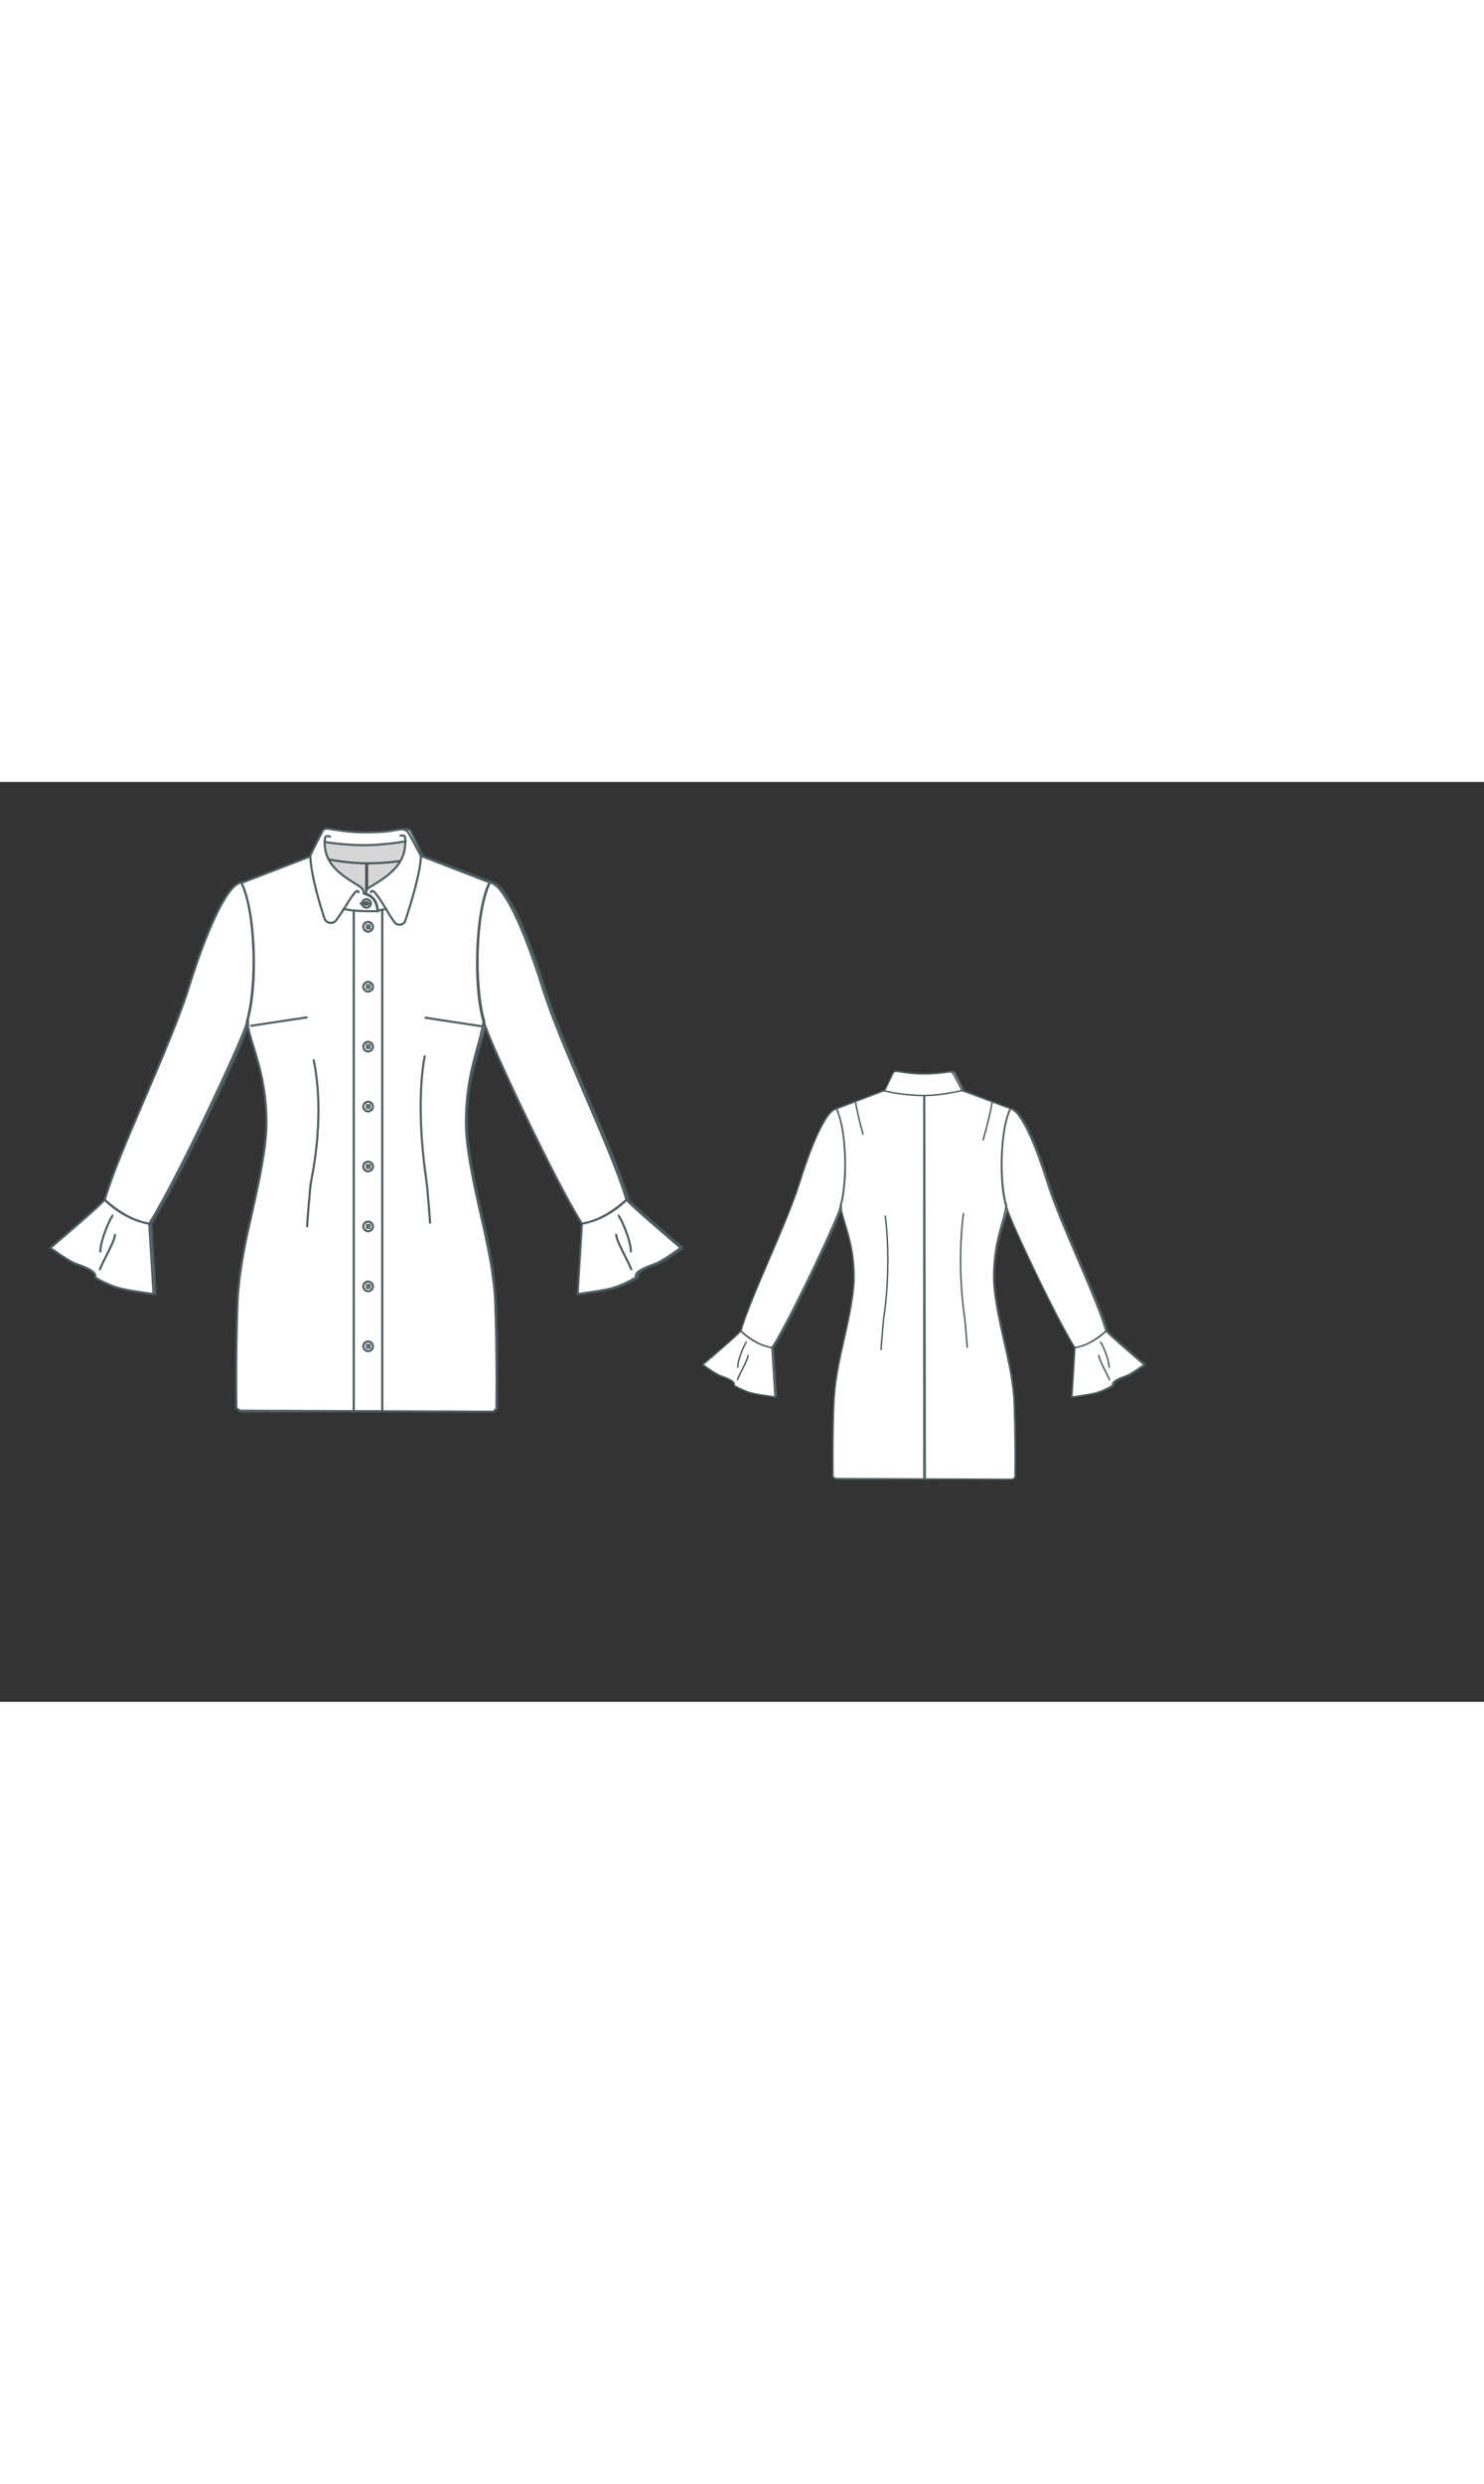
<svg id="both" data-fill-color="#ffffff" viewBox="-11.359 17.306 246.291 152.577" preserveAspectRatio="xMidYMid meet" xmlns="http://www.w3.org/2000/svg" xmlns:xlink="http://www.w3.org/1999/xlink" style="height: 411.959px;"><rect x="-11.359" y="17.306" width="246.291" height="152.577" fill="#333333" stroke="none"/><!----><g class="front-view"><g opacity=".8" transform="matrix(-1,0,0,1,99,0)" class="back"><path fill="#ffffff" d="M68.88 57.07 L68.88 57.07 L68.708 58.057 L68.491 59.026 L68.24 60.001 L67.449 62.887 L67.2 63.857 L66.969 64.831 L66.76 65.807 L66.575 66.786 L66.411 67.794 L66.277 68.775 L66.168 69.757 L66.082 70.765 L66.021 71.768 L65.984 72.747 L65.97 73.759 L65.987 74.757 L66.046 75.774 L66.131 76.739 L66.248 77.758 L66.379 78.732 L66.695 80.705 L67.061 82.687 L67.459 84.65 L68.091 87.564 L69.189 92.45 L69.79 95.388 L70.142 97.357 L70.299 98.345 L70.567 100.329 L70.674 101.324 L70.76 102.321 L70.823 103.318 L70.925 106.305 L70.994 109.307 L71.053 114.313 L71.058 117.313 L71.039 120.309 L71.027 121.309 L70.467 121.758 L28.468 121.592 L27.873 121.169 L27.843 118.173 L27.843 114.176 L27.871 111.173 L27.925 108.178 L28.008 105.177 L28.083 103.183 L28.146 102.185 L28.333 100.193 L28.454 99.199 L28.742 97.219 L28.906 96.232 L29.268 94.266 L29.672 92.308 L30.771 87.421 L31.401 84.506 L31.797 82.541 L32.16 80.559 L32.472 78.584 L32.601 77.61 L32.713 76.592 L32.795 75.625 L32.848 74.61 L32.859 73.599 L32.84 72.616 L32.796 71.615 L32.724 70.61 L32.627 69.628 L32.5 68.623 L32.347 67.646 L32.163 66.644 L31.956 65.673 L31.724 64.704 L31.197 62.775 L30.343 59.905 L30.077 58.934 L29.852 57.966L29.797 56.66 L 30.038 55.65 L 30.224 54.676 L 30.374 53.714 L 30.501 52.705 L 30.601 51.697 L 30.675 50.739 L 30.731 49.73 L 30.768 48.703 L 30.785 46.733 L 30.73 44.717 L 30.676 43.713 L 30.512 41.741 L 30.396 40.73 L 30.262 39.766 L 30.094 38.751 L 29.903 37.782 L 29.675 36.81 L 29.402 35.842 L 29.075 34.89 L 28.68 33.98 L 28.68 33.98 L28.65 33.95L40.28 29.54L40.28 29.54 L40.28 29.54 L41.249 29.786 L42.225 30.005 L43.207 30.195 L44.193 30.352 L45.184 30.478 L46.18 30.572 L47.18 30.636 L48.182 30.671 L49.181 30.682L50.345 30.655 L 51.343 30.605 L 52.34 30.532 L 53.335 30.437 L 54.328 30.316 L 55.318 30.169 L 56.303 29.993 L 57.282 29.784 L 58.25 29.54 L 58.25 29.54 L58.25 29.54L70.05 33.95L69.673 34.377 L 69.33 35.302 L 69.046 36.243 L 68.803 37.212 L 68.59 38.227 L 68.418 39.196 L 68.274 40.161 L 68.147 41.174 L 68.043 42.183 L 67.898 44.153 L 67.852 45.155 L 67.811 47.161 L 67.84 49.163 L 67.943 51.155 L 68.024 52.136 L 68.132 53.146 L 68.267 54.155 L 68.427 55.117 L 68.627 56.091 L 68.88 57.07 L 68.88 57.07 Z" id="Bodice_1_" data-source-ids="Bodice_1_,,neckline-back-shoulder-left,neckline-back-neck-left,neckline-back-neck-right,neckline-back-shoulder-right," style="stroke-width: 0.35px; stroke: rgb(78, 94, 97);"></path><path fill="none" d="M58.82 58.67 L58.82 58.67 L58.688 59.664 L58.481 61.657 L58.327 63.652 L58.217 65.664 L58.133 68.632 L58.128 70.655 L58.162 72.627 L58.196 73.651 L58.291 75.635 L58.356 76.652 L58.512 78.608 L58.717 80.638 L58.962 82.62 L59.101 83.602 L59.212 84.585 L59.55 88.571 L59.695 90.568 " style="stroke-width: 0.35px; stroke: rgb(78, 94, 97);"></path><path fill="none" d="M39.28 91.15 L39.28 91.15 L39.331 90.157 L39.404 89.155 L39.825 84.166 L40.219 81.189 L40.431 79.226 L40.524 78.201 L40.671 76.239 L40.732 75.215 L40.82 73.214 L40.874 70.234 L40.86 68.22 L40.806 66.237 L40.708 64.216 L40.57 62.248 L40.376 60.223 L40.262 59.265 " style="stroke-width: 0.35px; stroke: rgb(78, 94, 97);"></path><path fill="none" d="M49.43 121.675 L49.43 120.49 L49.43 117.15 L49.43 110.46 L49.43 103.78 L49.43 97.1 L49.43 90.42 L49.43 83.73 L49.43 77.05 L49.43 70.37 L49.43 60.35 L49.43 50.32 L49.43 43.64 L49.43 36.96 L49.43 30.676 " id="center-back-seam" style="stroke-width: 0.35px; stroke: rgb(78, 94, 97);"></path><path fill="none" d="M33.19 32.28 L33.19 32.28 L33.572 34.24 L34.009 36.195 L34.494 38.137 L35.013 40.067 " id="neckline-back-dart-left" style="stroke-width: 0.35px; stroke: rgb(78, 94, 97);"></path><path fill="none" d="M49.736 121.676 L49.579 30.673 " style="stroke-width: 0.35px; stroke: rgb(78, 94, 97);"></path><path fill="#ffffff" d="M58.49 29.64C55.21 30.34 52.27 30.81 49.43 30.81 46.56 30.81 43.38 30.48 40.08 29.74L42.18 25.36C42.38 25.16 42.72 25.03 43.05 25.1 44.32 25.26 46.49 25.7 49.33 25.7 52.17 25.7 54.48 25.36 55.58 25.2 55.85 25.16 56.15 25.36 56.45 25.76L58.49 29.64Z" id="neckline_1_" style="stroke-width: 0.35px; stroke: rgb(78, 94, 97);"></path><path fill="#ffffff" d="M85.18 90.58C88.82 90.22 92.6 86.61 92.6 86.61 90.29 78.52 81.74 61.28 78.7 51.52 76.09 43.14 72.52 34.35 69.95 33.98 67.54 38.9 67.31 51.12 69.01 57 68.28 57.04 80.24 82.7 85.22 90.58Z" id="Bodice_5_" style="stroke-width: 0.35px; stroke: rgb(78, 94, 97);"></path><path fill="#ffffff" d="M13.41 90.58C18.36 82.7 30.32 57.04 29.62 57 31.32 51.12 31.09 38.9 28.68 33.98 26.11 34.35 22.54 43.14 19.93 51.52 16.89 61.28 8.34 78.52 6.03 86.61 6.03 86.61 9.81 90.22 13.45 90.58Z" id="Bodice_1_" style="stroke-width: 0.35px; stroke: rgb(78, 94, 97);"></path><path fill="#ffffff" d="M92.63 86.61C93.3 87.54 101.62 94.59 101.62 94.59 101.62 94.59 98.61 96.8 97.41 97.23 96.54 97.53 93.77 98.47 94.2 99.4 94.27 99.57 91.83 100.84 90.23 101.27 88.62 101.71 84.51 102.24 84.51 102.24L85.22 90.58C89.56 89.85 92.63 86.61 92.63 86.61Z" style="stroke-width: 0.35px; stroke: rgb(78, 94, 97);"></path><path fill="#ffffff" d="M13.41 90.58L14.12 102.24C14.12 102.24 10.01 101.71 8.4 101.27 6.8 100.84 4.36 99.57 4.43 99.4 4.86 98.47 2.09 97.53 1.22 97.23 0.02 96.8-2.99 94.59-2.99 94.59-2.99 94.59 5.33 87.54 6 86.61 6 86.61 9.07 89.85 13.41 90.58Z" style="stroke-width: 0.35px; stroke: rgb(78, 94, 97);"></path><path fill="none" d="M5.3 95.33C5.2 93.46 7.1 89.21 7.43 89.18" style="stroke-width: 0.35px; stroke: rgb(78, 94, 97);"></path><path fill="none" d="M91.2 89.18C91.53 89.21 93.44 93.46 93.34 95.33" style="stroke-width: 0.35px; stroke: rgb(78, 94, 97);"></path><path fill="none" d="M5.2 98.27C5.43 97.27 8.07 92.89 7.67 92.29" style="stroke-width: 0.35px; stroke: rgb(78, 94, 97);"></path><path fill="none" d="M90.96 92.29C90.56 92.89 93.2 97.27 93.44 98.27" style="stroke-width: 0.35px; stroke: rgb(78, 94, 97);"></path><path fill="none" d="M65.64 32.28C65.1 35.25 64.43 37.93 63.7 40.53 63.6 40.83 63.53 41.13 63.43 41.43" id="neckline-back-dart-right" style="stroke-width: 0.35px; stroke: rgb(78, 94, 97);"></path></g><g class="front"><path fill="#ffffff" d="M68.88 57.07 M68.88 57.07 L68.88 57.07 L68.708 58.057 L68.491 59.026 L68.24 60.001 L67.449 62.887 L67.2 63.857 L66.969 64.831 L66.76 65.807 L66.575 66.786 L66.411 67.794 L66.277 68.775 L66.168 69.757 L66.082 70.765 L66.021 71.768 L65.984 72.747 L65.97 73.759 L65.987 74.757 L66.046 75.774 L66.131 76.739 L66.248 77.758 L66.379 78.732 L66.695 80.705 L67.061 82.687 L67.459 84.65 L68.091 87.564 L69.189 92.45 L69.79 95.388 L70.142 97.357 L70.299 98.345 L70.567 100.329 L70.674 101.324 L70.76 102.321 L70.823 103.318 L70.925 106.305 L70.994 109.307 L71.053 114.313 L71.058 117.313 L71.039 120.309 L71.027 121.309 L70.467 121.758 L28.468 121.592 L27.873 121.169 L27.843 118.173 L27.843 114.176 L27.871 111.173 L27.925 108.178 L28.008 105.177 L28.083 103.183 L28.146 102.185 L28.333 100.193 L28.454 99.199 L28.742 97.219 L28.906 96.232 L29.268 94.266 L29.672 92.308 L30.771 87.421 L31.401 84.506 L31.797 82.541 L32.16 80.559 L32.472 78.584 L32.601 77.61 L32.713 76.592 L32.795 75.625 L32.848 74.61 L32.859 73.599 L32.84 72.616 L32.795 71.614 L32.722 70.609 L32.625 69.628 L32.496 68.623 L32.342 67.647 L32.155 66.646 L31.946 65.675 L31.712 64.706 L31.179 62.779 L30.314 59.913 L30.045 58.942 L29.816 57.975 L29.797 56.66 L30.038 55.65 L30.224 54.676 L30.374 53.714 L30.501 52.705 L30.601 51.697 L30.675 50.739 L30.731 49.73 L30.768 48.703 L30.785 46.733 L30.73 44.717 L30.676 43.713 L30.512 41.741 L30.396 40.73 L30.262 39.766 L30.094 38.751 L29.903 37.782 L29.675 36.81 L29.402 35.842 L29.075 34.89 L28.68 33.98 L28.68 33.98 L28.72 34.05 L40.44 29.54 L40.44 29.54 L40.44 29.54 L40.506 30.537 L40.673 31.522 L40.948 32.483 L41.329 33.408 L41.811 34.284 L42.386 35.101 L43.05 35.848 L43.788 36.521 L44.599 37.104 L45.472 37.591 L47.36 38.256 L47.36 38.256 L47.36 39.33 L47.36 41 L47.36 42.67 L47.36 44.34 L47.36 46.01 L47.36 47.68 L47.36 49.35 L47.36 51.02 L47.36 52.69 L47.36 54.36 L47.36 56.04 L47.36 57.71 L47.36 59.38 L47.36 61.05 L47.36 62.72 L47.36 64.39 L47.36 66.06 L47.36 67.73 L47.36 69.4 L47.36 71.07 L47.36 72.74 L47.36 74.41 L47.36 76.08 L47.36 77.75 L47.36 79.42 L47.36 81.09 L47.36 82.76 L47.36 84.44 L47.36 86.11 L47.36 87.78 L47.36 89.45 L47.36 91.12 L47.36 92.79 L47.36 94.46 L47.36 96.13 L47.36 97.8 L47.36 99.47 L47.36 101.14 L47.36 102.81 L47.36 104.48 L47.36 106.15 L47.36 107.82 L47.36 109.49 L47.36 111.16 L47.36 112.84 L47.36 114.51 L47.36 116.18 L47.36 117.85 L47.36 119.52 L47.36 121.19 L47.36 121.667 L52.07 121.667 L52.07 121.19 L52.07 119.52 L52.07 117.85 L52.07 116.18 L52.07 114.51 L52.07 112.84 L52.07 111.16 L52.07 109.49 L52.07 107.82 L52.07 106.15 L52.07 104.48 L52.07 102.81 L52.07 101.14 L52.07 99.47 L52.07 97.8 L52.07 96.13 L52.07 94.46 L52.07 92.79 L52.07 91.12 L52.07 89.45 L52.07 87.78 L52.07 86.11 L52.07 84.44 L52.07 82.76 L52.07 81.09 L52.07 79.42 L52.07 77.75 L52.07 76.08 L52.07 74.41 L52.07 72.74 L52.07 71.07 L52.07 69.4 L52.07 67.73 L52.07 66.06 L52.07 64.39 L52.07 62.72 L52.07 61.05 L52.07 59.38 L52.07 57.71 L52.07 56.04 L52.07 54.36 L52.07 52.69 L52.07 51.02 L52.07 49.35 L52.07 47.68 L52.07 46.01 L52.07 44.34 L52.07 42.67 L52.07 41 L52.07 39.33 L52.07 38.256 L52.07 38.256 L51.533 38.288 L52.491 38 L53.411 37.607 L54.28 37.115 L55.09 36.529 L55.831 35.859 L56.477 35.102 L57.048 34.282 L57.53 33.406 L57.914 32.483 L58.192 31.523 L58.355 30.537 L58.42 29.54 L58.42 29.54 L58.42 29.54 L70.11 34.05 L69.673 34.377 L69.33 35.302 L69.046 36.243 L68.803 37.212 L68.59 38.227 L68.418 39.196 L68.274 40.161 L68.147 41.174 L68.043 42.183 L67.898 44.153 L67.852 45.155 L67.811 47.161 L67.84 49.163 L67.943 51.155 L68.024 52.136 L68.132 53.146 L68.267 54.155 L68.427 55.117 L68.627 56.091 L68.88 57.07 L68.88 57.07 Z" id="Bodice_1_" data-source-ids="Bodice_1_,,neckline-shoulder-left,neckline-neck-left,neckline-neck-right,neckline-shoulder-right," style="stroke-width: 0.35px; stroke: rgb(78, 94, 97);"></path><path fill="#ffffff" d="M47.36 39.33 M47.36 38.256 L47.36 38.256 L47.356 38.256 L48.341 38.426 L49.337 38.49 L52.07 38.256 L52.07 39.33 L52.07 41 L52.07 42.67 L52.07 44.34 L52.07 46.01 L52.07 47.68 L52.07 49.35 L52.07 51.02 L52.07 52.69 L52.07 54.36 L52.07 56.04 L52.07 57.71 L52.07 59.38 L52.07 61.05 L52.07 62.72 L52.07 64.39 L52.07 66.06 L52.07 67.73 L52.07 69.4 L52.07 71.07 L52.07 72.74 L52.07 74.41 L52.07 76.08 L52.07 77.75 L52.07 79.42 L52.07 81.09 L52.07 82.76 L52.07 84.44 L52.07 86.11 L52.07 87.78 L52.07 89.45 L52.07 91.12 L52.07 92.79 L52.07 94.46 L52.07 96.13 L52.07 97.8 L52.07 99.47 L52.07 101.14 L52.07 102.81 L52.07 104.48 L52.07 106.15 L52.07 107.82 L52.07 109.49 L52.07 111.16 L52.07 112.84 L52.07 114.51 L52.07 116.18 L52.07 117.85 L52.07 119.52 L52.07 121.19 L52.07 121.667 L47.36 121.667 L47.36 121.19 L47.36 119.52 L47.36 117.85 L47.36 116.18 L47.36 114.51 L47.36 112.84 L47.36 111.16 L47.36 109.49 L47.36 107.82 L47.36 106.15 L47.36 104.48 L47.36 102.81 L47.36 101.14 L47.36 99.47 L47.36 97.8 L47.36 96.13 L47.36 94.46 L47.36 92.79 L47.36 91.12 L47.36 89.45 L47.36 87.78 L47.36 86.11 L47.36 84.44 L47.36 82.76 L47.36 81.09 L47.36 79.42 L47.36 77.75 L47.36 76.08 L47.36 74.41 L47.36 72.74 L47.36 71.07 L47.36 69.4 L47.36 67.73 L47.36 66.06 L47.36 64.39 L47.36 62.72 L47.36 61.05 L47.36 59.38 L47.36 57.71 L47.36 56.04 L47.36 54.36 L47.36 52.69 L47.36 51.02 L47.36 49.35 L47.36 47.68 L47.36 46.01 L47.36 44.34 L47.36 42.67 L47.36 41 L47.36 39.33 L47.36 38.256 Z" id="Bodice_1_" data-source-ids="Bodice_1_,,neckline-shoulder-left,neckline-neck-left,neckline-neck-right,neckline-shoulder-right," style="stroke-width: 0.35px; stroke: rgb(78, 94, 97);"></path><path fill="none" d="M39.61 91.15 L39.61 91.15 L39.662 90.157 L39.736 89.155 L40.165 84.168 L40.698 81.22 L40.989 79.253 L41.216 77.275 L41.306 76.279 L41.434 74.25 L41.488 72.267 L41.487 71.264 L41.466 70.276 L41.425 69.276 L41.362 68.267 L41.278 67.287 L41.167 66.275 L41.031 65.277 L40.87 64.305 L40.671 63.326 " style="stroke-width: 0.35px; stroke: rgb(78, 94, 97);"></path><path fill="none" d="M59.16 62.68 L59.16 62.68 L58.972 63.679 L58.835 64.634 L58.72 65.637 L58.629 66.642 L58.56 67.646 L58.51 68.639 L58.461 70.65 L58.46 71.646 L58.5 73.636 L58.594 75.63 L58.658 76.612 L58.824 78.608 L59.037 80.623 L59.157 81.61 L59.427 83.578 L59.542 84.577 L59.887 88.565 L60.035 90.561 " style="stroke-width: 0.35px; stroke: rgb(78, 94, 97);"></path><path fill="none" d="M39.68 56.34L30.19 57.77" style="stroke-width: 0.35px; stroke: rgb(78, 94, 97);"></path><path fill="none" d="M68.61 57.84L59.12 56.4" style="stroke-width: 0.35px; stroke: rgb(78, 94, 97);"></path><path fill="#ffffff" d="M55.88 27.64C55.78 31.34 52.54 33.22 50.07 34.72 50.07 34.72 49.33 35.09 49.4 35.75L49.4 35.75 48.93 35.82C48.93 35.82 50.54 36.12 51 37.42 51.14 37.79 51.24 38.13 51.3 38.63 51.77 38.59 52.24 38.46 52.71 38.36 53.11 39.1 53.64 39.93 54.11 40.57 54.61 41.23 55.65 41.1 55.91 40.3 56.85 37.49 58.49 32.11 58.49 29.54L56.45 25.76C56.18 25.33 55.71 25.13 55.21 25.16 54.61 25.23 53.91 25.36 53.91 25.36 52.81 25.53 52.01 25.66 49.2 25.66 46.39 25.66 44.39 25.26 43.12 25.06 42.78 25 42.45 25.1 42.25 25.33 42.25 25.33 40.14 29.31 40.14 29.61 40.24 32.58 41.61 37.29 42.48 39.93 42.75 40.77 43.92 40.97 44.45 40.23 44.86 39.66 45.32 39.03 45.69 38.36 46.99 38.69 48.46 38.76 51.37 38.76 51.27 37.56 50.97 36.26 49 35.72L49 35.72C49.03 35.05 48.3 34.62 48.3 34.62 45.79 33.05 42.65 31.34 42.52 27.6L42.52 27.27C42.52 27.27 45.79 27.8 49.1 27.8 52.17 27.8 55.95 27.17 55.95 27.17L55.88 27.64 55.88 27.64Z" style="stroke-width: 0.35px; stroke: rgb(78, 94, 97);"></path><path fill="none" d="M48.16 35.75C48.03 34.55 46.83 36.59 45.56 38.63" style="stroke-width: 0.35px; stroke: rgb(78, 94, 97);"></path><path fill="none" d="M49.47 36.76C49.06 36.76 48.73 37.09 48.73 37.46 48.73 37.83 49.06 38.16 49.47 38.16 49.87 38.16 50.2 37.83 50.2 37.46 50.2 37.09 49.87 36.76 49.47 36.76Z" style="stroke-width: 0.35px; stroke: rgb(78, 94, 97);"></path><path fill="none" d="M52.74 38.43C51.47 36.39 50.33 34.55 50.17 35.75" style="stroke-width: 0.35px; stroke: rgb(78, 94, 97);"></path><path fill="none" d="M49.83 37.49C49.83 37.53 49.53 37.56 49.17 37.56 48.8 37.56 48.5 37.53 48.5 37.49 48.5 37.46 48.8 37.42 49.17 37.42 49.53 37.39 49.83 37.42 49.83 37.49Z" style="stroke-width: 0.35px; stroke: rgb(78, 94, 97);"></path><path fill="none" d="M42.48 27.4C42.52 27.27 42.58 26.63 42.62 26.5 42.68 26.3 42.98 26.23 43.28 26.33L43.55 26.43" style="stroke-width: 0.35px; stroke: rgb(78, 94, 97);"></path><path fill="none" d="M54.98 26.23L55.21 26.2C55.55 26.13 55.88 26.27 55.88 26.5 55.88 26.6 55.91 27.17 55.95 27.3" style="stroke-width: 0.35px; stroke: rgb(78, 94, 97);"></path><path fill="none" d="M49.3 37.69C49.27 37.69 49.2 37.66 49.2 37.59 49.2 37.56 49.23 37.49 49.3 37.49 49.33 37.49 49.4 37.53 49.4 37.59 49.4 37.66 49.33 37.69 49.3 37.69Z" style="stroke-width: 0.35px; stroke: rgb(78, 94, 97);"></path><path fill="none" d="M49.3 37.42C49.27 37.42 49.2 37.39 49.2 37.32 49.2 37.29 49.23 37.22 49.3 37.22 49.33 37.22 49.4 37.26 49.4 37.32 49.4 37.39 49.33 37.42 49.3 37.42Z" style="stroke-width: 0.35px; stroke: rgb(78, 94, 97);"></path><path fill="none" d="M49.63 37.69C49.6 37.69 49.53 37.66 49.53 37.59 49.53 37.56 49.57 37.49 49.63 37.49 49.67 37.49 49.73 37.53 49.73 37.59 49.7 37.66 49.67 37.69 49.63 37.69Z" style="stroke-width: 0.35px; stroke: rgb(78, 94, 97);"></path><path fill="none" d="M49.63 37.42C49.6 37.42 49.53 37.39 49.53 37.32 49.53 37.29 49.57 37.22 49.63 37.22 49.67 37.22 49.73 37.26 49.73 37.32 49.7 37.39 49.67 37.42 49.63 37.42Z" style="stroke-width: 0.35px; stroke: rgb(78, 94, 97);"></path><path fill="none" d="M49.27 37.59L49.63 37.32" style="stroke-width: 0.35px; stroke: rgb(78, 94, 97); stroke-dasharray: 0.67, 0.33;"></path><path fill="none" d="M49.27 37.32L49.6 37.63" style="stroke-width: 0.35px; stroke: rgb(78, 94, 97); stroke-dasharray: 0.67, 0.33;"></path><path fill="none" d="M49.83 37.36L49.83 37.59" style="stroke-width: 0.35px; stroke: rgb(78, 94, 97);"></path><path fill="none" d="M48.5 37.36L48.5 37.59" style="stroke-width: 0.35px; stroke: rgb(78, 94, 97);"></path><path fill="#ffffff" d="M85.18 90.58C88.82 90.22 92.6 86.61 92.6 86.61 90.29 78.52 81.74 61.28 78.7 51.52 76.09 43.14 72.52 34.35 69.95 33.98 67.54 38.9 67.31 51.12 69.01 57 68.28 57.04 80.24 82.7 85.22 90.58Z" id="Bodice_5_" style="stroke-width: 0.35px; stroke: rgb(78, 94, 97);"></path><path fill="#ffffff" d="M13.41 90.58C18.36 82.7 30.32 57.04 29.62 57 31.32 51.12 31.09 38.9 28.68 33.98 26.11 34.35 22.54 43.14 19.93 51.52 16.89 61.28 8.34 78.52 6.03 86.61 6.03 86.61 9.81 90.22 13.45 90.58Z" id="Bodice_1_" style="stroke-width: 0.35px; stroke: rgb(78, 94, 97);"></path><path fill="#ffffff" d="M92.63 86.61C93.3 87.54 101.62 94.59 101.62 94.59 101.62 94.59 98.61 96.8 97.41 97.23 96.54 97.53 93.77 98.47 94.2 99.4 94.27 99.57 91.83 100.84 90.23 101.27 88.62 101.71 84.51 102.24 84.51 102.24L85.22 90.58C89.56 89.85 92.63 86.61 92.63 86.61Z" style="stroke-width: 0.35px; stroke: rgb(78, 94, 97);"></path><path fill="#ffffff" d="M13.41 90.58L14.12 102.24C14.12 102.24 10.01 101.71 8.4 101.27 6.8 100.84 4.36 99.57 4.43 99.4 4.86 98.47 2.09 97.53 1.22 97.23 0.02 96.8-2.99 94.59-2.99 94.59-2.99 94.59 5.33 87.54 6 86.61 6 86.61 9.07 89.85 13.41 90.58Z" style="stroke-width: 0.35px; stroke: rgb(78, 94, 97);"></path><path fill="none" d="M5.3 95.33C5.2 93.46 7.1 89.21 7.43 89.18" style="stroke-width: 0.35px; stroke: rgb(78, 94, 97);"></path><path fill="none" d="M91.2 89.18C91.53 89.21 93.44 93.46 93.34 95.33" style="stroke-width: 0.35px; stroke: rgb(78, 94, 97);"></path><path fill="none" d="M5.2 98.27C5.43 97.27 8.07 92.89 7.67 92.29" style="stroke-width: 0.35px; stroke: rgb(78, 94, 97);"></path><path fill="none" d="M90.96 92.29C90.56 92.89 93.2 97.27 93.44 98.27" style="stroke-width: 0.35px; stroke: rgb(78, 94, 97);"></path><path fill="none" d="M50.54 51.271C50.54 50.841 50.17 50.471 49.73 50.471C49.3 50.471 48.93 50.841 48.93 51.271C48.93 51.711 49.3 52.071 49.73 52.071C50.17 52.041 50.54 51.711 50.54 51.271ZM49.5 51.071C49.5 51.011 49.53 50.971 49.6 50.971C49.67 50.971 49.7 51.011 49.7 51.071C49.7 51.141 49.67 51.171 49.6 51.171C49.53 51.171 49.5 51.141 49.5 51.071ZM49.83 51.071C49.83 51.011 49.87 50.971 49.93 50.971C50 50.971 50.03 51.011 50.03 51.071C50.03 51.141 50 51.171 49.93 51.171C49.87 51.171 49.83 51.141 49.83 51.071ZM49.5 51.441C49.5 51.371 49.53 51.341 49.6 51.341C49.67 51.341 49.7 51.371 49.7 51.441C49.7 51.511 49.67 51.541 49.6 51.541C49.53 51.541 49.5 51.471 49.5 51.441ZM49.83 51.441C49.83 51.371 49.87 51.341 49.93 51.341C50 51.341 50.03 51.371 50.03 51.441C50.03 51.511 50 51.541 49.93 51.541C49.87 51.541 49.83 51.471 49.83 51.441Z " id="front-button-3" style="stroke-width: 0.35px; stroke: rgb(78, 94, 97);"></path><path fill="none" d="M50.54 91.034C50.54 90.594 50.17 90.234 49.73 90.234C49.3 90.234 48.93 90.594 48.93 91.034C48.93 91.464 49.3 91.834 49.73 91.834C50.17 91.834 50.54 91.464 50.54 91.034ZM49.5 90.864C49.5 90.794 49.53 90.764 49.6 90.764C49.67 90.764 49.7 90.794 49.7 90.864C49.7 90.934 49.67 90.964 49.6 90.964C49.53 90.964 49.5 90.864 49.5 90.864ZM49.83 90.864C49.83 90.794 49.87 90.764 49.93 90.764C50 90.764 50.03 90.794 50.03 90.864C50.03 90.934 50 90.964 49.93 90.964C49.87 90.964 49.83 90.864 49.83 90.864ZM49.5 91.204C49.5 91.134 49.53 91.104 49.6 91.104C49.67 91.104 49.7 91.134 49.7 91.204C49.7 91.264 49.67 91.304 49.6 91.304C49.53 91.304 49.5 91.264 49.5 91.204ZM49.83 91.204C49.83 91.134 49.87 91.104 49.93 91.104C50 91.104 50.03 91.134 50.03 91.204C50.03 91.264 50 91.304 49.93 91.304C49.87 91.304 49.83 91.264 49.83 91.204Z " id="front-button-7" style="stroke-width: 0.35px; stroke: rgb(78, 94, 97);"></path><path fill="none" d="M50.54 100.975C50.54 100.535 50.17 100.175 49.73 100.175C49.3 100.175 48.93 100.535 48.93 100.975C48.93 101.405 49.3 101.775 49.73 101.775C50.17 101.775 50.54 101.405 50.54 100.975ZM49.5 100.805C49.5 100.735 49.53 100.705 49.6 100.705C49.67 100.705 49.7 100.735 49.7 100.805C49.7 100.875 49.67 100.905 49.6 100.905C49.53 100.905 49.5 100.805 49.5 100.805ZM49.83 100.805C49.83 100.735 49.87 100.705 49.93 100.705C50 100.705 50.03 100.735 50.03 100.805C50.03 100.875 50 100.905 49.93 100.905C49.87 100.905 49.83 100.805 49.83 100.805ZM49.5 101.145C49.5 101.075 49.53 101.045 49.6 101.045C49.67 101.045 49.7 101.075 49.7 101.145C49.7 101.205 49.67 101.245 49.6 101.245C49.53 101.245 49.5 101.205 49.5 101.145ZM49.83 101.145C49.83 101.075 49.87 101.045 49.93 101.045C50 101.045 50.03 101.075 50.03 101.145C50.03 101.205 50 101.245 49.93 101.245C49.87 101.245 49.83 101.205 49.83 101.145Z " id="front-button--71" style="stroke-width: 0.35px; stroke: rgb(78, 94, 97);"></path><path fill="none" d="M50.54 110.916C50.54 110.476 50.17 110.116 49.73 110.116C49.3 110.116 48.93 110.476 48.93 110.916C48.93 111.346 49.3 111.716 49.73 111.716C50.17 111.716 50.54 111.346 50.54 110.916ZM49.5 110.746C49.5 110.676 49.53 110.646 49.6 110.646C49.67 110.646 49.7 110.676 49.7 110.746C49.7 110.816 49.67 110.846 49.6 110.846C49.53 110.846 49.5 110.746 49.5 110.746ZM49.83 110.746C49.83 110.676 49.87 110.646 49.93 110.646C50 110.646 50.03 110.676 50.03 110.746C50.03 110.816 50 110.846 49.93 110.846C49.87 110.846 49.83 110.746 49.83 110.746ZM49.5 111.086C49.5 111.016 49.53 110.986 49.6 110.986C49.67 110.986 49.7 111.016 49.7 111.086C49.7 111.146 49.67 111.186 49.6 111.186C49.53 111.186 49.5 111.146 49.5 111.086ZM49.83 111.086C49.83 111.016 49.87 110.986 49.93 110.986C50 110.986 50.03 111.016 50.03 111.086C50.03 111.146 50 111.186 49.93 111.186C49.87 111.186 49.83 111.146 49.83 111.086Z " id="front-button--71" style="stroke-width: 0.35px; stroke: rgb(78, 94, 97);"></path><path fill="none" d="M50.54 41.33C50.54 40.9 50.17 40.53 49.73 40.53C49.3 40.53 48.93 40.9 48.93 41.33C48.93 41.77 49.3 42.14 49.73 42.14C50.17 42.14 50.54 41.77 50.54 41.33ZM49.5 41.17C49.5 41.1 49.53 41.07 49.6 41.07C49.67 41.07 49.7 41.1 49.7 41.17C49.7 41.23 49.67 41.27 49.6 41.27C49.53 41.27 49.5 41.23 49.5 41.17ZM49.83 41.17C49.83 41.1 49.87 41.07 49.93 41.07C50 41.07 50.03 41.1 50.03 41.17C50.03 41.23 50 41.27 49.93 41.27C49.87 41.27 49.83 41.23 49.83 41.17ZM49.5 41.54C49.5 41.47 49.53 41.44 49.6 41.44C49.67 41.44 49.7 41.47 49.7 41.54C49.7 41.6 49.67 41.64 49.6 41.64C49.53 41.6 49.5 41.57 49.5 41.54ZM49.83 41.54C49.83 41.47 49.87 41.44 49.93 41.44C50 41.44 50.03 41.47 50.03 41.54C50.03 41.6 50 41.64 49.93 41.64C49.87 41.6 49.83 41.57 49.83 41.54Z " id="front-button-2" style="stroke-width: 0.35px; stroke: rgb(78, 94, 97);"></path><path fill="none" d="M50.54 71.153C50.54 70.723 50.17 70.353 49.73 70.353C49.3 70.353 48.93 70.723 48.93 71.153C48.93 71.593 49.3 71.953 49.73 71.953C50.17 71.923 50.54 71.593 50.54 71.153ZM49.5 70.983C49.5 70.923 49.53 70.883 49.6 70.883C49.67 70.883 49.7 70.923 49.7 70.983C49.7 71.053 49.67 71.083 49.6 71.083C49.53 71.053 49.5 70.983 49.5 70.983ZM49.83 70.983C49.83 70.923 49.87 70.883 49.93 70.883C50 70.883 50.03 70.923 50.03 70.983C50.03 71.053 50 71.083 49.93 71.083C49.87 71.053 49.83 70.983 49.83 70.983ZM49.5 71.323C49.5 71.253 49.53 71.223 49.6 71.223C49.67 71.223 49.7 71.253 49.7 71.323C49.7 71.383 49.67 71.423 49.6 71.423C49.53 71.423 49.5 71.383 49.5 71.323ZM49.83 71.323C49.83 71.253 49.87 71.223 49.93 71.223C50 71.223 50.03 71.253 50.03 71.323C50.03 71.383 50 71.423 49.93 71.423C49.87 71.423 49.83 71.383 49.83 71.323Z " id="front-button-5" style="stroke-width: 0.35px; stroke: rgb(78, 94, 97);"></path><path fill="none" d="M50.54 81.093C50.54 80.663 50.17 80.293 49.73 80.293C49.3 80.293 48.93 80.663 48.93 81.093C48.93 81.533 49.3 81.903 49.73 81.903C50.17 81.863 50.54 81.533 50.54 81.093ZM49.5 80.933C49.5 80.863 49.53 80.833 49.6 80.833C49.67 80.833 49.7 80.863 49.7 80.933C49.7 80.993 49.67 81.033 49.6 81.033C49.53 80.993 49.5 80.933 49.5 80.933ZM49.83 80.933C49.83 80.863 49.87 80.833 49.93 80.833C50 80.833 50.03 80.863 50.03 80.933C50.03 80.993 50 81.033 49.93 81.033C49.87 80.993 49.83 80.933 49.83 80.933ZM49.5 81.263C49.5 81.193 49.53 81.163 49.6 81.163C49.67 81.163 49.7 81.193 49.7 81.263C49.7 81.333 49.67 81.363 49.6 81.363C49.53 81.363 49.5 81.333 49.5 81.263ZM49.83 81.263C49.83 81.193 49.87 81.163 49.93 81.163C50 81.163 50.03 81.193 50.03 81.263C50.03 81.333 50 81.363 49.93 81.363C49.87 81.363 49.83 81.333 49.83 81.263Z " id="front-button-6" style="stroke-width: 0.35px; stroke: rgb(78, 94, 97);"></path><path fill="none" d="M50.54 61.222C50.54 60.782 50.17 60.412 49.73 60.412C49.3 60.412 48.93 60.782 48.93 61.222C48.93 61.652 49.3 62.022 49.73 62.022C50.17 61.992 50.54 61.652 50.54 61.222ZM49.5 61.022C49.5 60.952 49.53 60.922 49.6 60.922C49.67 60.922 49.7 60.952 49.7 61.022C49.7 61.082 49.67 61.122 49.6 61.122C49.53 61.122 49.5 61.052 49.5 61.022ZM49.83 61.022C49.83 60.952 49.87 60.922 49.93 60.922C50 60.922 50.03 60.952 50.03 61.022C50.03 61.082 50 61.122 49.93 61.122C49.87 61.122 49.83 61.052 49.83 61.022ZM49.5 61.382C49.5 61.322 49.53 61.282 49.6 61.282C49.67 61.282 49.7 61.322 49.7 61.382C49.7 61.452 49.67 61.482 49.6 61.482C49.53 61.482 49.5 61.382 49.5 61.382ZM49.83 61.382C49.83 61.322 49.87 61.282 49.93 61.282C50 61.282 50.03 61.322 50.03 61.382C50.03 61.452 50 61.482 49.93 61.482C49.87 61.482 49.83 61.382 49.83 61.382Z " id="front-button-4" style="stroke-width: 0.35px; stroke: rgb(78, 94, 97);"></path></g></g><g transform="scale(0.7) translate(153.396 68.209)" class="back-view"><g opacity=".8" transform="matrix(-1,0,0,1,99,0)" class="front"><path fill="#ffffff" d="M68.88 57.07 M68.88 57.07 L68.88 57.07 L68.708 58.057 L68.491 59.026 L68.24 60.001 L67.449 62.887 L67.2 63.857 L66.969 64.831 L66.76 65.807 L66.575 66.786 L66.411 67.794 L66.277 68.775 L66.168 69.757 L66.082 70.765 L66.021 71.768 L65.984 72.747 L65.97 73.759 L65.987 74.757 L66.046 75.774 L66.131 76.739 L66.248 77.758 L66.379 78.732 L66.695 80.705 L67.061 82.687 L67.459 84.65 L68.091 87.564 L69.189 92.45 L69.79 95.388 L70.142 97.357 L70.299 98.345 L70.567 100.329 L70.674 101.324 L70.76 102.321 L70.823 103.318 L70.925 106.305 L70.994 109.307 L71.053 114.313 L71.058 117.313 L71.039 120.309 L71.027 121.309 L70.467 121.758 L28.468 121.592 L27.873 121.169 L27.843 118.173 L27.843 114.176 L27.871 111.173 L27.925 108.178 L28.008 105.177 L28.083 103.183 L28.146 102.185 L28.333 100.193 L28.454 99.199 L28.742 97.219 L28.906 96.232 L29.268 94.266 L29.672 92.308 L30.771 87.421 L31.401 84.506 L31.797 82.541 L32.16 80.559 L32.472 78.584 L32.601 77.61 L32.713 76.592 L32.795 75.625 L32.848 74.61 L32.859 73.599 L32.84 72.616 L32.795 71.614 L32.722 70.609 L32.625 69.628 L32.496 68.623 L32.342 67.647 L32.155 66.646 L31.946 65.675 L31.712 64.706 L31.179 62.779 L30.314 59.913 L30.045 58.942 L29.816 57.975 L29.797 56.66 L30.038 55.65 L30.224 54.676 L30.374 53.714 L30.501 52.705 L30.601 51.697 L30.675 50.739 L30.731 49.73 L30.768 48.703 L30.785 46.733 L30.73 44.717 L30.676 43.713 L30.512 41.741 L30.396 40.73 L30.262 39.766 L30.094 38.751 L29.903 37.782 L29.675 36.81 L29.402 35.842 L29.075 34.89 L28.68 33.98 L28.68 33.98 L28.72 34.05 L40.44 29.54 L40.44 29.54 L40.44 29.54 L40.506 30.537 L40.673 31.522 L40.948 32.483 L41.329 33.408 L41.811 34.284 L42.386 35.101 L43.05 35.848 L43.788 36.521 L44.599 37.104 L45.472 37.591 L47.36 38.256 L47.36 38.256 L47.36 39.33 L47.36 41 L47.36 42.67 L47.36 44.34 L47.36 46.01 L47.36 47.68 L47.36 49.35 L47.36 51.02 L47.36 52.69 L47.36 54.36 L47.36 56.04 L47.36 57.71 L47.36 59.38 L47.36 61.05 L47.36 62.72 L47.36 64.39 L47.36 66.06 L47.36 67.73 L47.36 69.4 L47.36 71.07 L47.36 72.74 L47.36 74.41 L47.36 76.08 L47.36 77.75 L47.36 79.42 L47.36 81.09 L47.36 82.76 L47.36 84.44 L47.36 86.11 L47.36 87.78 L47.36 89.45 L47.36 91.12 L47.36 92.79 L47.36 94.46 L47.36 96.13 L47.36 97.8 L47.36 99.47 L47.36 101.14 L47.36 102.81 L47.36 104.48 L47.36 106.15 L47.36 107.82 L47.36 109.49 L47.36 111.16 L47.36 112.84 L47.36 114.51 L47.36 116.18 L47.36 117.85 L47.36 119.52 L47.36 121.19 L47.36 121.667 L52.07 121.667 L52.07 121.19 L52.07 119.52 L52.07 117.85 L52.07 116.18 L52.07 114.51 L52.07 112.84 L52.07 111.16 L52.07 109.49 L52.07 107.82 L52.07 106.15 L52.07 104.48 L52.07 102.81 L52.07 101.14 L52.07 99.47 L52.07 97.8 L52.07 96.13 L52.07 94.46 L52.07 92.79 L52.07 91.12 L52.07 89.45 L52.07 87.78 L52.07 86.11 L52.07 84.44 L52.07 82.76 L52.07 81.09 L52.07 79.42 L52.07 77.75 L52.07 76.08 L52.07 74.41 L52.07 72.74 L52.07 71.07 L52.07 69.4 L52.07 67.73 L52.07 66.06 L52.07 64.39 L52.07 62.72 L52.07 61.05 L52.07 59.38 L52.07 57.71 L52.07 56.04 L52.07 54.36 L52.07 52.69 L52.07 51.02 L52.07 49.35 L52.07 47.68 L52.07 46.01 L52.07 44.34 L52.07 42.67 L52.07 41 L52.07 39.33 L52.07 38.256 L52.07 38.256 L51.533 38.288 L52.491 38 L53.411 37.607 L54.28 37.115 L55.09 36.529 L55.831 35.859 L56.477 35.102 L57.048 34.282 L57.53 33.406 L57.914 32.483 L58.192 31.523 L58.355 30.537 L58.42 29.54 L58.42 29.54 L58.42 29.54 L70.11 34.05 L69.673 34.377 L69.33 35.302 L69.046 36.243 L68.803 37.212 L68.59 38.227 L68.418 39.196 L68.274 40.161 L68.147 41.174 L68.043 42.183 L67.898 44.153 L67.852 45.155 L67.811 47.161 L67.84 49.163 L67.943 51.155 L68.024 52.136 L68.132 53.146 L68.267 54.155 L68.427 55.117 L68.627 56.091 L68.88 57.07 L68.88 57.07 Z" style="stroke-width: 0.35px; stroke: rgb(78, 94, 97);"></path><path fill="#ffffff" d="M47.36 39.33 M47.36 38.256 L47.36 38.256 L47.356 38.256 L48.341 38.426 L49.337 38.49 L52.07 38.256 L52.07 39.33 L52.07 41 L52.07 42.67 L52.07 44.34 L52.07 46.01 L52.07 47.68 L52.07 49.35 L52.07 51.02 L52.07 52.69 L52.07 54.36 L52.07 56.04 L52.07 57.71 L52.07 59.38 L52.07 61.05 L52.07 62.72 L52.07 64.39 L52.07 66.06 L52.07 67.73 L52.07 69.4 L52.07 71.07 L52.07 72.74 L52.07 74.41 L52.07 76.08 L52.07 77.75 L52.07 79.42 L52.07 81.09 L52.07 82.76 L52.07 84.44 L52.07 86.11 L52.07 87.78 L52.07 89.45 L52.07 91.12 L52.07 92.79 L52.07 94.46 L52.07 96.13 L52.07 97.8 L52.07 99.47 L52.07 101.14 L52.07 102.81 L52.07 104.48 L52.07 106.15 L52.07 107.82 L52.07 109.49 L52.07 111.16 L52.07 112.84 L52.07 114.51 L52.07 116.18 L52.07 117.85 L52.07 119.52 L52.07 121.19 L52.07 121.667 L47.36 121.667 L47.36 121.19 L47.36 119.52 L47.36 117.85 L47.36 116.18 L47.36 114.51 L47.36 112.84 L47.36 111.16 L47.36 109.49 L47.36 107.82 L47.36 106.15 L47.36 104.48 L47.36 102.81 L47.36 101.14 L47.36 99.47 L47.36 97.8 L47.36 96.13 L47.36 94.46 L47.36 92.79 L47.36 91.12 L47.36 89.45 L47.36 87.78 L47.36 86.11 L47.36 84.44 L47.36 82.76 L47.36 81.09 L47.36 79.42 L47.36 77.75 L47.36 76.08 L47.36 74.41 L47.36 72.74 L47.36 71.07 L47.36 69.4 L47.36 67.73 L47.36 66.06 L47.36 64.39 L47.36 62.72 L47.36 61.05 L47.36 59.38 L47.36 57.71 L47.36 56.04 L47.36 54.36 L47.36 52.69 L47.36 51.02 L47.36 49.35 L47.36 47.68 L47.36 46.01 L47.36 44.34 L47.36 42.67 L47.36 41 L47.36 39.33 L47.36 38.256 Z" style="stroke-width: 0.35px; stroke: rgb(78, 94, 97);"></path><path fill="none" d="M39.61 91.15 L39.61 91.15 L39.662 90.157 L39.736 89.155 L40.165 84.168 L40.698 81.22 L40.989 79.253 L41.216 77.275 L41.306 76.279 L41.434 74.25 L41.488 72.267 L41.487 71.264 L41.466 70.276 L41.425 69.276 L41.362 68.267 L41.278 67.287 L41.167 66.275 L41.031 65.277 L40.87 64.305 L40.671 63.326 " style="stroke-width: 0.35px; stroke: rgb(78, 94, 97);"></path><path fill="none" d="M59.16 62.68 L59.16 62.68 L58.972 63.679 L58.835 64.634 L58.72 65.637 L58.629 66.642 L58.56 67.646 L58.51 68.639 L58.461 70.65 L58.46 71.646 L58.5 73.636 L58.594 75.63 L58.658 76.612 L58.824 78.608 L59.037 80.623 L59.157 81.61 L59.427 83.578 L59.542 84.577 L59.887 88.565 L60.035 90.561 " style="stroke-width: 0.35px; stroke: rgb(78, 94, 97);"></path><path fill="none" d="M39.68 56.34L30.19 57.77" style="stroke-width: 0.35px; stroke: rgb(78, 94, 97);"></path><path fill="none" d="M68.61 57.84L59.12 56.4" style="stroke-width: 0.35px; stroke: rgb(78, 94, 97);"></path><path fill="#ffffff" d="M55.88 27.64C55.78 31.34 52.54 33.22 50.07 34.72 50.07 34.72 49.33 35.09 49.4 35.75L49.4 35.75 48.93 35.82C48.93 35.82 50.54 36.12 51 37.42 51.14 37.79 51.24 38.13 51.3 38.63 51.77 38.59 52.24 38.46 52.71 38.36 53.11 39.1 53.64 39.93 54.11 40.57 54.61 41.23 55.65 41.1 55.91 40.3 56.85 37.49 58.49 32.11 58.49 29.54L56.45 25.76C56.18 25.33 55.71 25.13 55.21 25.16 54.61 25.23 53.91 25.36 53.91 25.36 52.81 25.53 52.01 25.66 49.2 25.66 46.39 25.66 44.39 25.26 43.12 25.06 42.78 25 42.45 25.1 42.25 25.33 42.25 25.33 40.14 29.31 40.14 29.61 40.24 32.58 41.61 37.29 42.48 39.93 42.75 40.77 43.92 40.97 44.45 40.23 44.86 39.66 45.32 39.03 45.69 38.36 46.99 38.69 48.46 38.76 51.37 38.76 51.27 37.56 50.97 36.26 49 35.72L49 35.72C49.03 35.05 48.3 34.62 48.3 34.62 45.79 33.05 42.65 31.34 42.52 27.6L42.52 27.27C42.52 27.27 45.79 27.8 49.1 27.8 52.17 27.8 55.95 27.17 55.95 27.17L55.88 27.64 55.88 27.64Z" style="stroke-width: 0.35px; stroke: rgb(78, 94, 97);"></path><path fill="none" d="M48.16 35.75C48.03 34.55 46.83 36.59 45.56 38.63" style="stroke-width: 0.35px; stroke: rgb(78, 94, 97);"></path><path fill="none" d="M49.47 36.76C49.06 36.76 48.73 37.09 48.73 37.46 48.73 37.83 49.06 38.16 49.47 38.16 49.87 38.16 50.2 37.83 50.2 37.46 50.2 37.09 49.87 36.76 49.47 36.76Z" style="stroke-width: 0.35px; stroke: rgb(78, 94, 97);"></path><path fill="none" d="M52.74 38.43C51.47 36.39 50.33 34.55 50.17 35.75" style="stroke-width: 0.35px; stroke: rgb(78, 94, 97);"></path><path fill="none" d="M49.83 37.49C49.83 37.53 49.53 37.56 49.17 37.56 48.8 37.56 48.5 37.53 48.5 37.49 48.5 37.46 48.8 37.42 49.17 37.42 49.53 37.39 49.83 37.42 49.83 37.49Z" style="stroke-width: 0.35px; stroke: rgb(78, 94, 97);"></path><path fill="none" d="M42.48 27.4C42.52 27.27 42.58 26.63 42.62 26.5 42.68 26.3 42.98 26.23 43.28 26.33L43.55 26.43" style="stroke-width: 0.35px; stroke: rgb(78, 94, 97);"></path><path fill="none" d="M54.98 26.23L55.21 26.2C55.55 26.13 55.88 26.27 55.88 26.5 55.88 26.6 55.91 27.17 55.95 27.3" style="stroke-width: 0.35px; stroke: rgb(78, 94, 97);"></path><path fill="none" d="M49.3 37.69C49.27 37.69 49.2 37.66 49.2 37.59 49.2 37.56 49.23 37.49 49.3 37.49 49.33 37.49 49.4 37.53 49.4 37.59 49.4 37.66 49.33 37.69 49.3 37.69Z" style="stroke-width: 0.35px; stroke: rgb(78, 94, 97);"></path><path fill="none" d="M49.3 37.42C49.27 37.42 49.2 37.39 49.2 37.32 49.2 37.29 49.23 37.22 49.3 37.22 49.33 37.22 49.4 37.26 49.4 37.32 49.4 37.39 49.33 37.42 49.3 37.42Z" style="stroke-width: 0.35px; stroke: rgb(78, 94, 97);"></path><path fill="none" d="M49.63 37.69C49.6 37.69 49.53 37.66 49.53 37.59 49.53 37.56 49.57 37.49 49.63 37.49 49.67 37.49 49.73 37.53 49.73 37.59 49.7 37.66 49.67 37.69 49.63 37.69Z" style="stroke-width: 0.35px; stroke: rgb(78, 94, 97);"></path><path fill="none" d="M49.63 37.42C49.6 37.42 49.53 37.39 49.53 37.32 49.53 37.29 49.57 37.22 49.63 37.22 49.67 37.22 49.73 37.26 49.73 37.32 49.7 37.39 49.67 37.42 49.63 37.42Z" style="stroke-width: 0.35px; stroke: rgb(78, 94, 97);"></path><path fill="none" d="M49.27 37.59L49.63 37.32" style="stroke-width: 0.35px; stroke: rgb(78, 94, 97); stroke-dasharray: 0.67, 0.33;"></path><path fill="none" d="M49.27 37.32L49.6 37.63" style="stroke-width: 0.35px; stroke: rgb(78, 94, 97); stroke-dasharray: 0.67, 0.33;"></path><path fill="none" d="M49.83 37.36L49.83 37.59" style="stroke-width: 0.35px; stroke: rgb(78, 94, 97);"></path><path fill="none" d="M48.5 37.36L48.5 37.59" style="stroke-width: 0.35px; stroke: rgb(78, 94, 97);"></path><path fill="#ffffff" d="M85.18 90.58C88.82 90.22 92.6 86.61 92.6 86.61 90.29 78.52 81.74 61.28 78.7 51.52 76.09 43.14 72.52 34.35 69.95 33.98 67.54 38.9 67.31 51.12 69.01 57 68.28 57.04 80.24 82.7 85.22 90.58Z" style="stroke-width: 0.35px; stroke: rgb(78, 94, 97);"></path><path fill="#ffffff" d="M13.41 90.58C18.36 82.7 30.32 57.04 29.62 57 31.32 51.12 31.09 38.9 28.68 33.98 26.11 34.35 22.54 43.14 19.93 51.52 16.89 61.28 8.34 78.52 6.03 86.61 6.03 86.61 9.81 90.22 13.45 90.58Z" style="stroke-width: 0.35px; stroke: rgb(78, 94, 97);"></path><path fill="#ffffff" d="M92.63 86.61C93.3 87.54 101.62 94.59 101.62 94.59 101.62 94.59 98.61 96.8 97.41 97.23 96.54 97.53 93.77 98.47 94.2 99.4 94.27 99.57 91.83 100.84 90.23 101.27 88.62 101.71 84.51 102.24 84.51 102.24L85.22 90.58C89.56 89.85 92.63 86.61 92.63 86.61Z" style="stroke-width: 0.35px; stroke: rgb(78, 94, 97);"></path><path fill="#ffffff" d="M13.41 90.58L14.12 102.24C14.12 102.24 10.01 101.71 8.4 101.27 6.8 100.84 4.36 99.57 4.43 99.4 4.86 98.47 2.09 97.53 1.22 97.23 0.02 96.8-2.99 94.59-2.99 94.59-2.99 94.59 5.33 87.54 6 86.61 6 86.61 9.07 89.85 13.41 90.58Z" style="stroke-width: 0.35px; stroke: rgb(78, 94, 97);"></path><path fill="none" d="M5.3 95.33C5.2 93.46 7.1 89.21 7.43 89.18" style="stroke-width: 0.35px; stroke: rgb(78, 94, 97);"></path><path fill="none" d="M91.2 89.18C91.53 89.21 93.44 93.46 93.34 95.33" style="stroke-width: 0.35px; stroke: rgb(78, 94, 97);"></path><path fill="none" d="M5.2 98.27C5.43 97.27 8.07 92.89 7.67 92.29" style="stroke-width: 0.35px; stroke: rgb(78, 94, 97);"></path><path fill="none" d="M90.96 92.29C90.56 92.89 93.2 97.27 93.44 98.27" style="stroke-width: 0.35px; stroke: rgb(78, 94, 97);"></path><path fill="none" d="M50.54 51.271C50.54 50.841 50.17 50.471 49.73 50.471C49.3 50.471 48.93 50.841 48.93 51.271C48.93 51.711 49.3 52.071 49.73 52.071C50.17 52.041 50.54 51.711 50.54 51.271ZM49.5 51.071C49.5 51.011 49.53 50.971 49.6 50.971C49.67 50.971 49.7 51.011 49.7 51.071C49.7 51.141 49.67 51.171 49.6 51.171C49.53 51.171 49.5 51.141 49.5 51.071ZM49.83 51.071C49.83 51.011 49.87 50.971 49.93 50.971C50 50.971 50.03 51.011 50.03 51.071C50.03 51.141 50 51.171 49.93 51.171C49.87 51.171 49.83 51.141 49.83 51.071ZM49.5 51.441C49.5 51.371 49.53 51.341 49.6 51.341C49.67 51.341 49.7 51.371 49.7 51.441C49.7 51.511 49.67 51.541 49.6 51.541C49.53 51.541 49.5 51.471 49.5 51.441ZM49.83 51.441C49.83 51.371 49.87 51.341 49.93 51.341C50 51.341 50.03 51.371 50.03 51.441C50.03 51.511 50 51.541 49.93 51.541C49.87 51.541 49.83 51.471 49.83 51.441Z " style="display: none; stroke-width: 0.35px; stroke: rgb(78, 94, 97);"></path><path fill="none" d="M50.54 91.034C50.54 90.594 50.17 90.234 49.73 90.234C49.3 90.234 48.93 90.594 48.93 91.034C48.93 91.464 49.3 91.834 49.73 91.834C50.17 91.834 50.54 91.464 50.54 91.034ZM49.5 90.864C49.5 90.794 49.53 90.764 49.6 90.764C49.67 90.764 49.7 90.794 49.7 90.864C49.7 90.934 49.67 90.964 49.6 90.964C49.53 90.964 49.5 90.864 49.5 90.864ZM49.83 90.864C49.83 90.794 49.87 90.764 49.93 90.764C50 90.764 50.03 90.794 50.03 90.864C50.03 90.934 50 90.964 49.93 90.964C49.87 90.964 49.83 90.864 49.83 90.864ZM49.5 91.204C49.5 91.134 49.53 91.104 49.6 91.104C49.67 91.104 49.7 91.134 49.7 91.204C49.7 91.264 49.67 91.304 49.6 91.304C49.53 91.304 49.5 91.264 49.5 91.204ZM49.83 91.204C49.83 91.134 49.87 91.104 49.93 91.104C50 91.104 50.03 91.134 50.03 91.204C50.03 91.264 50 91.304 49.93 91.304C49.87 91.304 49.83 91.264 49.83 91.204Z " style="display: none; stroke-width: 0.35px; stroke: rgb(78, 94, 97);"></path><path fill="none" d="M50.54 100.975C50.54 100.535 50.17 100.175 49.73 100.175C49.3 100.175 48.93 100.535 48.93 100.975C48.93 101.405 49.3 101.775 49.73 101.775C50.17 101.775 50.54 101.405 50.54 100.975ZM49.5 100.805C49.5 100.735 49.53 100.705 49.6 100.705C49.67 100.705 49.7 100.735 49.7 100.805C49.7 100.875 49.67 100.905 49.6 100.905C49.53 100.905 49.5 100.805 49.5 100.805ZM49.83 100.805C49.83 100.735 49.87 100.705 49.93 100.705C50 100.705 50.03 100.735 50.03 100.805C50.03 100.875 50 100.905 49.93 100.905C49.87 100.905 49.83 100.805 49.83 100.805ZM49.5 101.145C49.5 101.075 49.53 101.045 49.6 101.045C49.67 101.045 49.7 101.075 49.7 101.145C49.7 101.205 49.67 101.245 49.6 101.245C49.53 101.245 49.5 101.205 49.5 101.145ZM49.83 101.145C49.83 101.075 49.87 101.045 49.93 101.045C50 101.045 50.03 101.075 50.03 101.145C50.03 101.205 50 101.245 49.93 101.245C49.87 101.245 49.83 101.205 49.83 101.145Z " style="display: none; stroke-width: 0.35px; stroke: rgb(78, 94, 97);"></path><path fill="none" d="M50.54 110.916C50.54 110.476 50.17 110.116 49.73 110.116C49.3 110.116 48.93 110.476 48.93 110.916C48.93 111.346 49.3 111.716 49.73 111.716C50.17 111.716 50.54 111.346 50.54 110.916ZM49.5 110.746C49.5 110.676 49.53 110.646 49.6 110.646C49.67 110.646 49.7 110.676 49.7 110.746C49.7 110.816 49.67 110.846 49.6 110.846C49.53 110.846 49.5 110.746 49.5 110.746ZM49.83 110.746C49.83 110.676 49.87 110.646 49.93 110.646C50 110.646 50.03 110.676 50.03 110.746C50.03 110.816 50 110.846 49.93 110.846C49.87 110.846 49.83 110.746 49.83 110.746ZM49.5 111.086C49.5 111.016 49.53 110.986 49.6 110.986C49.67 110.986 49.7 111.016 49.7 111.086C49.7 111.146 49.67 111.186 49.6 111.186C49.53 111.186 49.5 111.146 49.5 111.086ZM49.83 111.086C49.83 111.016 49.87 110.986 49.93 110.986C50 110.986 50.03 111.016 50.03 111.086C50.03 111.146 50 111.186 49.93 111.186C49.87 111.186 49.83 111.146 49.83 111.086Z " style="display: none; stroke-width: 0.35px; stroke: rgb(78, 94, 97);"></path><path fill="none" d="M50.54 41.33C50.54 40.9 50.17 40.53 49.73 40.53C49.3 40.53 48.93 40.9 48.93 41.33C48.93 41.77 49.3 42.14 49.73 42.14C50.17 42.14 50.54 41.77 50.54 41.33ZM49.5 41.17C49.5 41.1 49.53 41.07 49.6 41.07C49.67 41.07 49.7 41.1 49.7 41.17C49.7 41.23 49.67 41.27 49.6 41.27C49.53 41.27 49.5 41.23 49.5 41.17ZM49.83 41.17C49.83 41.1 49.87 41.07 49.93 41.07C50 41.07 50.03 41.1 50.03 41.17C50.03 41.23 50 41.27 49.93 41.27C49.87 41.27 49.83 41.23 49.83 41.17ZM49.5 41.54C49.5 41.47 49.53 41.44 49.6 41.44C49.67 41.44 49.7 41.47 49.7 41.54C49.7 41.6 49.67 41.64 49.6 41.64C49.53 41.6 49.5 41.57 49.5 41.54ZM49.83 41.54C49.83 41.47 49.87 41.44 49.93 41.44C50 41.44 50.03 41.47 50.03 41.54C50.03 41.6 50 41.64 49.93 41.64C49.87 41.6 49.83 41.57 49.83 41.54Z " style="display: none; stroke-width: 0.35px; stroke: rgb(78, 94, 97);"></path><path fill="none" d="M50.54 71.153C50.54 70.723 50.17 70.353 49.73 70.353C49.3 70.353 48.93 70.723 48.93 71.153C48.93 71.593 49.3 71.953 49.73 71.953C50.17 71.923 50.54 71.593 50.54 71.153ZM49.5 70.983C49.5 70.923 49.53 70.883 49.6 70.883C49.67 70.883 49.7 70.923 49.7 70.983C49.7 71.053 49.67 71.083 49.6 71.083C49.53 71.053 49.5 70.983 49.5 70.983ZM49.83 70.983C49.83 70.923 49.87 70.883 49.93 70.883C50 70.883 50.03 70.923 50.03 70.983C50.03 71.053 50 71.083 49.93 71.083C49.87 71.053 49.83 70.983 49.83 70.983ZM49.5 71.323C49.5 71.253 49.53 71.223 49.6 71.223C49.67 71.223 49.7 71.253 49.7 71.323C49.7 71.383 49.67 71.423 49.6 71.423C49.53 71.423 49.5 71.383 49.5 71.323ZM49.83 71.323C49.83 71.253 49.87 71.223 49.93 71.223C50 71.223 50.03 71.253 50.03 71.323C50.03 71.383 50 71.423 49.93 71.423C49.87 71.423 49.83 71.383 49.83 71.323Z " style="display: none; stroke-width: 0.35px; stroke: rgb(78, 94, 97);"></path><path fill="none" d="M50.54 81.093C50.54 80.663 50.17 80.293 49.73 80.293C49.3 80.293 48.93 80.663 48.93 81.093C48.93 81.533 49.3 81.903 49.73 81.903C50.17 81.863 50.54 81.533 50.54 81.093ZM49.5 80.933C49.5 80.863 49.53 80.833 49.6 80.833C49.67 80.833 49.7 80.863 49.7 80.933C49.7 80.993 49.67 81.033 49.6 81.033C49.53 80.993 49.5 80.933 49.5 80.933ZM49.83 80.933C49.83 80.863 49.87 80.833 49.93 80.833C50 80.833 50.03 80.863 50.03 80.933C50.03 80.993 50 81.033 49.93 81.033C49.87 80.993 49.83 80.933 49.83 80.933ZM49.5 81.263C49.5 81.193 49.53 81.163 49.6 81.163C49.67 81.163 49.7 81.193 49.7 81.263C49.7 81.333 49.67 81.363 49.6 81.363C49.53 81.363 49.5 81.333 49.5 81.263ZM49.83 81.263C49.83 81.193 49.87 81.163 49.93 81.163C50 81.163 50.03 81.193 50.03 81.263C50.03 81.333 50 81.363 49.93 81.363C49.87 81.363 49.83 81.333 49.83 81.263Z " style="display: none; stroke-width: 0.35px; stroke: rgb(78, 94, 97);"></path><path fill="none" d="M50.54 61.222C50.54 60.782 50.17 60.412 49.73 60.412C49.3 60.412 48.93 60.782 48.93 61.222C48.93 61.652 49.3 62.022 49.73 62.022C50.17 61.992 50.54 61.652 50.54 61.222ZM49.5 61.022C49.5 60.952 49.53 60.922 49.6 60.922C49.67 60.922 49.7 60.952 49.7 61.022C49.7 61.082 49.67 61.122 49.6 61.122C49.53 61.122 49.5 61.052 49.5 61.022ZM49.83 61.022C49.83 60.952 49.87 60.922 49.93 60.922C50 60.922 50.03 60.952 50.03 61.022C50.03 61.082 50 61.122 49.93 61.122C49.87 61.122 49.83 61.052 49.83 61.022ZM49.5 61.382C49.5 61.322 49.53 61.282 49.6 61.282C49.67 61.282 49.7 61.322 49.7 61.382C49.7 61.452 49.67 61.482 49.6 61.482C49.53 61.482 49.5 61.382 49.5 61.382ZM49.83 61.382C49.83 61.322 49.87 61.282 49.93 61.282C50 61.282 50.03 61.322 50.03 61.382C50.03 61.452 50 61.482 49.93 61.482C49.87 61.482 49.83 61.382 49.83 61.382Z " style="display: none; stroke-width: 0.35px; stroke: rgb(78, 94, 97);"></path></g><g class="back"><path fill="#ffffff" d="M68.88 57.07 L68.88 57.07 L68.708 58.057 L68.491 59.026 L68.24 60.001 L67.449 62.887 L67.2 63.857 L66.969 64.831 L66.76 65.807 L66.575 66.786 L66.411 67.794 L66.277 68.775 L66.168 69.757 L66.082 70.765 L66.021 71.768 L65.984 72.747 L65.97 73.759 L65.987 74.757 L66.046 75.774 L66.131 76.739 L66.248 77.758 L66.379 78.732 L66.695 80.705 L67.061 82.687 L67.459 84.65 L68.091 87.564 L69.189 92.45 L69.79 95.388 L70.142 97.357 L70.299 98.345 L70.567 100.329 L70.674 101.324 L70.76 102.321 L70.823 103.318 L70.925 106.305 L70.994 109.307 L71.053 114.313 L71.058 117.313 L71.039 120.309 L71.027 121.309 L70.467 121.758 L28.468 121.592 L27.873 121.169 L27.843 118.173 L27.843 114.176 L27.871 111.173 L27.925 108.178 L28.008 105.177 L28.083 103.183 L28.146 102.185 L28.333 100.193 L28.454 99.199 L28.742 97.219 L28.906 96.232 L29.268 94.266 L29.672 92.308 L30.771 87.421 L31.401 84.506 L31.797 82.541 L32.16 80.559 L32.472 78.584 L32.601 77.61 L32.713 76.592 L32.795 75.625 L32.848 74.61 L32.859 73.599 L32.84 72.616 L32.796 71.615 L32.724 70.61 L32.627 69.628 L32.5 68.623 L32.347 67.646 L32.163 66.644 L31.956 65.673 L31.724 64.704 L31.197 62.775 L30.343 59.905 L30.077 58.934 L29.852 57.966L29.797 56.66 L 30.038 55.65 L 30.224 54.676 L 30.374 53.714 L 30.501 52.705 L 30.601 51.697 L 30.675 50.739 L 30.731 49.73 L 30.768 48.703 L 30.785 46.733 L 30.73 44.717 L 30.676 43.713 L 30.512 41.741 L 30.396 40.73 L 30.262 39.766 L 30.094 38.751 L 29.903 37.782 L 29.675 36.81 L 29.402 35.842 L 29.075 34.89 L 28.68 33.98 L 28.68 33.98 L28.65 33.95L40.28 29.54L40.28 29.54 L40.28 29.54 L41.249 29.786 L42.225 30.005 L43.207 30.195 L44.193 30.352 L45.184 30.478 L46.18 30.572 L47.18 30.636 L48.182 30.671 L49.181 30.682L50.345 30.655 L 51.343 30.605 L 52.34 30.532 L 53.335 30.437 L 54.328 30.316 L 55.318 30.169 L 56.303 29.993 L 57.282 29.784 L 58.25 29.54 L 58.25 29.54 L58.25 29.54L70.05 33.95L69.673 34.377 L 69.33 35.302 L 69.046 36.243 L 68.803 37.212 L 68.59 38.227 L 68.418 39.196 L 68.274 40.161 L 68.147 41.174 L 68.043 42.183 L 67.898 44.153 L 67.852 45.155 L 67.811 47.161 L 67.84 49.163 L 67.943 51.155 L 68.024 52.136 L 68.132 53.146 L 68.267 54.155 L 68.427 55.117 L 68.627 56.091 L 68.88 57.07 L 68.88 57.07 Z" style="stroke-width: 0.35px; stroke: rgb(78, 94, 97);"></path><path fill="none" d="M58.82 58.67 L58.82 58.67 L58.688 59.664 L58.481 61.657 L58.327 63.652 L58.217 65.664 L58.133 68.632 L58.128 70.655 L58.162 72.627 L58.196 73.651 L58.291 75.635 L58.356 76.652 L58.512 78.608 L58.717 80.638 L58.962 82.62 L59.101 83.602 L59.212 84.585 L59.55 88.571 L59.695 90.568 " style="stroke-width: 0.35px; stroke: rgb(78, 94, 97);"></path><path fill="none" d="M39.28 91.15 L39.28 91.15 L39.331 90.157 L39.404 89.155 L39.825 84.166 L40.219 81.189 L40.431 79.226 L40.524 78.201 L40.671 76.239 L40.732 75.215 L40.82 73.214 L40.874 70.234 L40.86 68.22 L40.806 66.237 L40.708 64.216 L40.57 62.248 L40.376 60.223 L40.262 59.265 " style="stroke-width: 0.35px; stroke: rgb(78, 94, 97);"></path><path fill="none" d="M49.43 121.675 L49.43 120.49 L49.43 117.15 L49.43 110.46 L49.43 103.78 L49.43 97.1 L49.43 90.42 L49.43 83.73 L49.43 77.05 L49.43 70.37 L49.43 60.35 L49.43 50.32 L49.43 43.64 L49.43 36.96 L49.43 30.676 " style="stroke-width: 0.35px; stroke: rgb(78, 94, 97);"></path><path fill="none" d="M33.19 32.28 L33.19 32.28 L33.572 34.24 L34.009 36.195 L34.494 38.137 L35.013 40.067 " style="stroke-width: 0.35px; stroke: rgb(78, 94, 97);"></path><path fill="none" d="M49.736 121.676 L49.579 30.673 " style="stroke-width: 0.35px; stroke: rgb(78, 94, 97);"></path><path fill="#ffffff" d="M58.49 29.64C55.21 30.34 52.27 30.81 49.43 30.81 46.56 30.81 43.38 30.48 40.08 29.74L42.18 25.36C42.38 25.16 42.72 25.03 43.05 25.1 44.32 25.26 46.49 25.7 49.33 25.7 52.17 25.7 54.48 25.36 55.58 25.2 55.85 25.16 56.15 25.36 56.45 25.76L58.49 29.64Z" style="stroke-width: 0.35px; stroke: rgb(78, 94, 97);"></path><path fill="#ffffff" d="M85.18 90.58C88.82 90.22 92.6 86.61 92.6 86.61 90.29 78.52 81.74 61.28 78.7 51.52 76.09 43.14 72.52 34.35 69.95 33.98 67.54 38.9 67.31 51.12 69.01 57 68.28 57.04 80.24 82.7 85.22 90.58Z" style="stroke-width: 0.35px; stroke: rgb(78, 94, 97);"></path><path fill="#ffffff" d="M13.41 90.58C18.36 82.7 30.32 57.04 29.62 57 31.32 51.12 31.09 38.9 28.68 33.98 26.11 34.35 22.54 43.14 19.93 51.52 16.89 61.28 8.34 78.52 6.03 86.61 6.03 86.61 9.81 90.22 13.45 90.58Z" style="stroke-width: 0.35px; stroke: rgb(78, 94, 97);"></path><path fill="#ffffff" d="M92.63 86.61C93.3 87.54 101.62 94.59 101.62 94.59 101.62 94.59 98.61 96.8 97.41 97.23 96.54 97.53 93.77 98.47 94.2 99.4 94.27 99.57 91.83 100.84 90.23 101.27 88.62 101.71 84.51 102.24 84.51 102.24L85.22 90.58C89.56 89.85 92.63 86.61 92.63 86.61Z" style="stroke-width: 0.35px; stroke: rgb(78, 94, 97);"></path><path fill="#ffffff" d="M13.41 90.58L14.12 102.24C14.12 102.24 10.01 101.71 8.4 101.27 6.8 100.84 4.36 99.57 4.43 99.4 4.86 98.47 2.09 97.53 1.22 97.23 0.02 96.8-2.99 94.59-2.99 94.59-2.99 94.59 5.33 87.54 6 86.61 6 86.61 9.07 89.85 13.41 90.58Z" style="stroke-width: 0.35px; stroke: rgb(78, 94, 97);"></path><path fill="none" d="M5.3 95.33C5.2 93.46 7.1 89.21 7.43 89.18" style="stroke-width: 0.35px; stroke: rgb(78, 94, 97);"></path><path fill="none" d="M91.2 89.18C91.53 89.21 93.44 93.46 93.34 95.33" style="stroke-width: 0.35px; stroke: rgb(78, 94, 97);"></path><path fill="none" d="M5.2 98.27C5.43 97.27 8.07 92.89 7.67 92.29" style="stroke-width: 0.35px; stroke: rgb(78, 94, 97);"></path><path fill="none" d="M90.96 92.29C90.56 92.89 93.2 97.27 93.44 98.27" style="stroke-width: 0.35px; stroke: rgb(78, 94, 97);"></path><path fill="none" d="M65.64 32.28C65.1 35.25 64.43 37.93 63.7 40.53 63.6 40.83 63.53 41.13 63.43 41.43" style="stroke-width: 0.35px; stroke: rgb(78, 94, 97);"></path></g></g></svg>